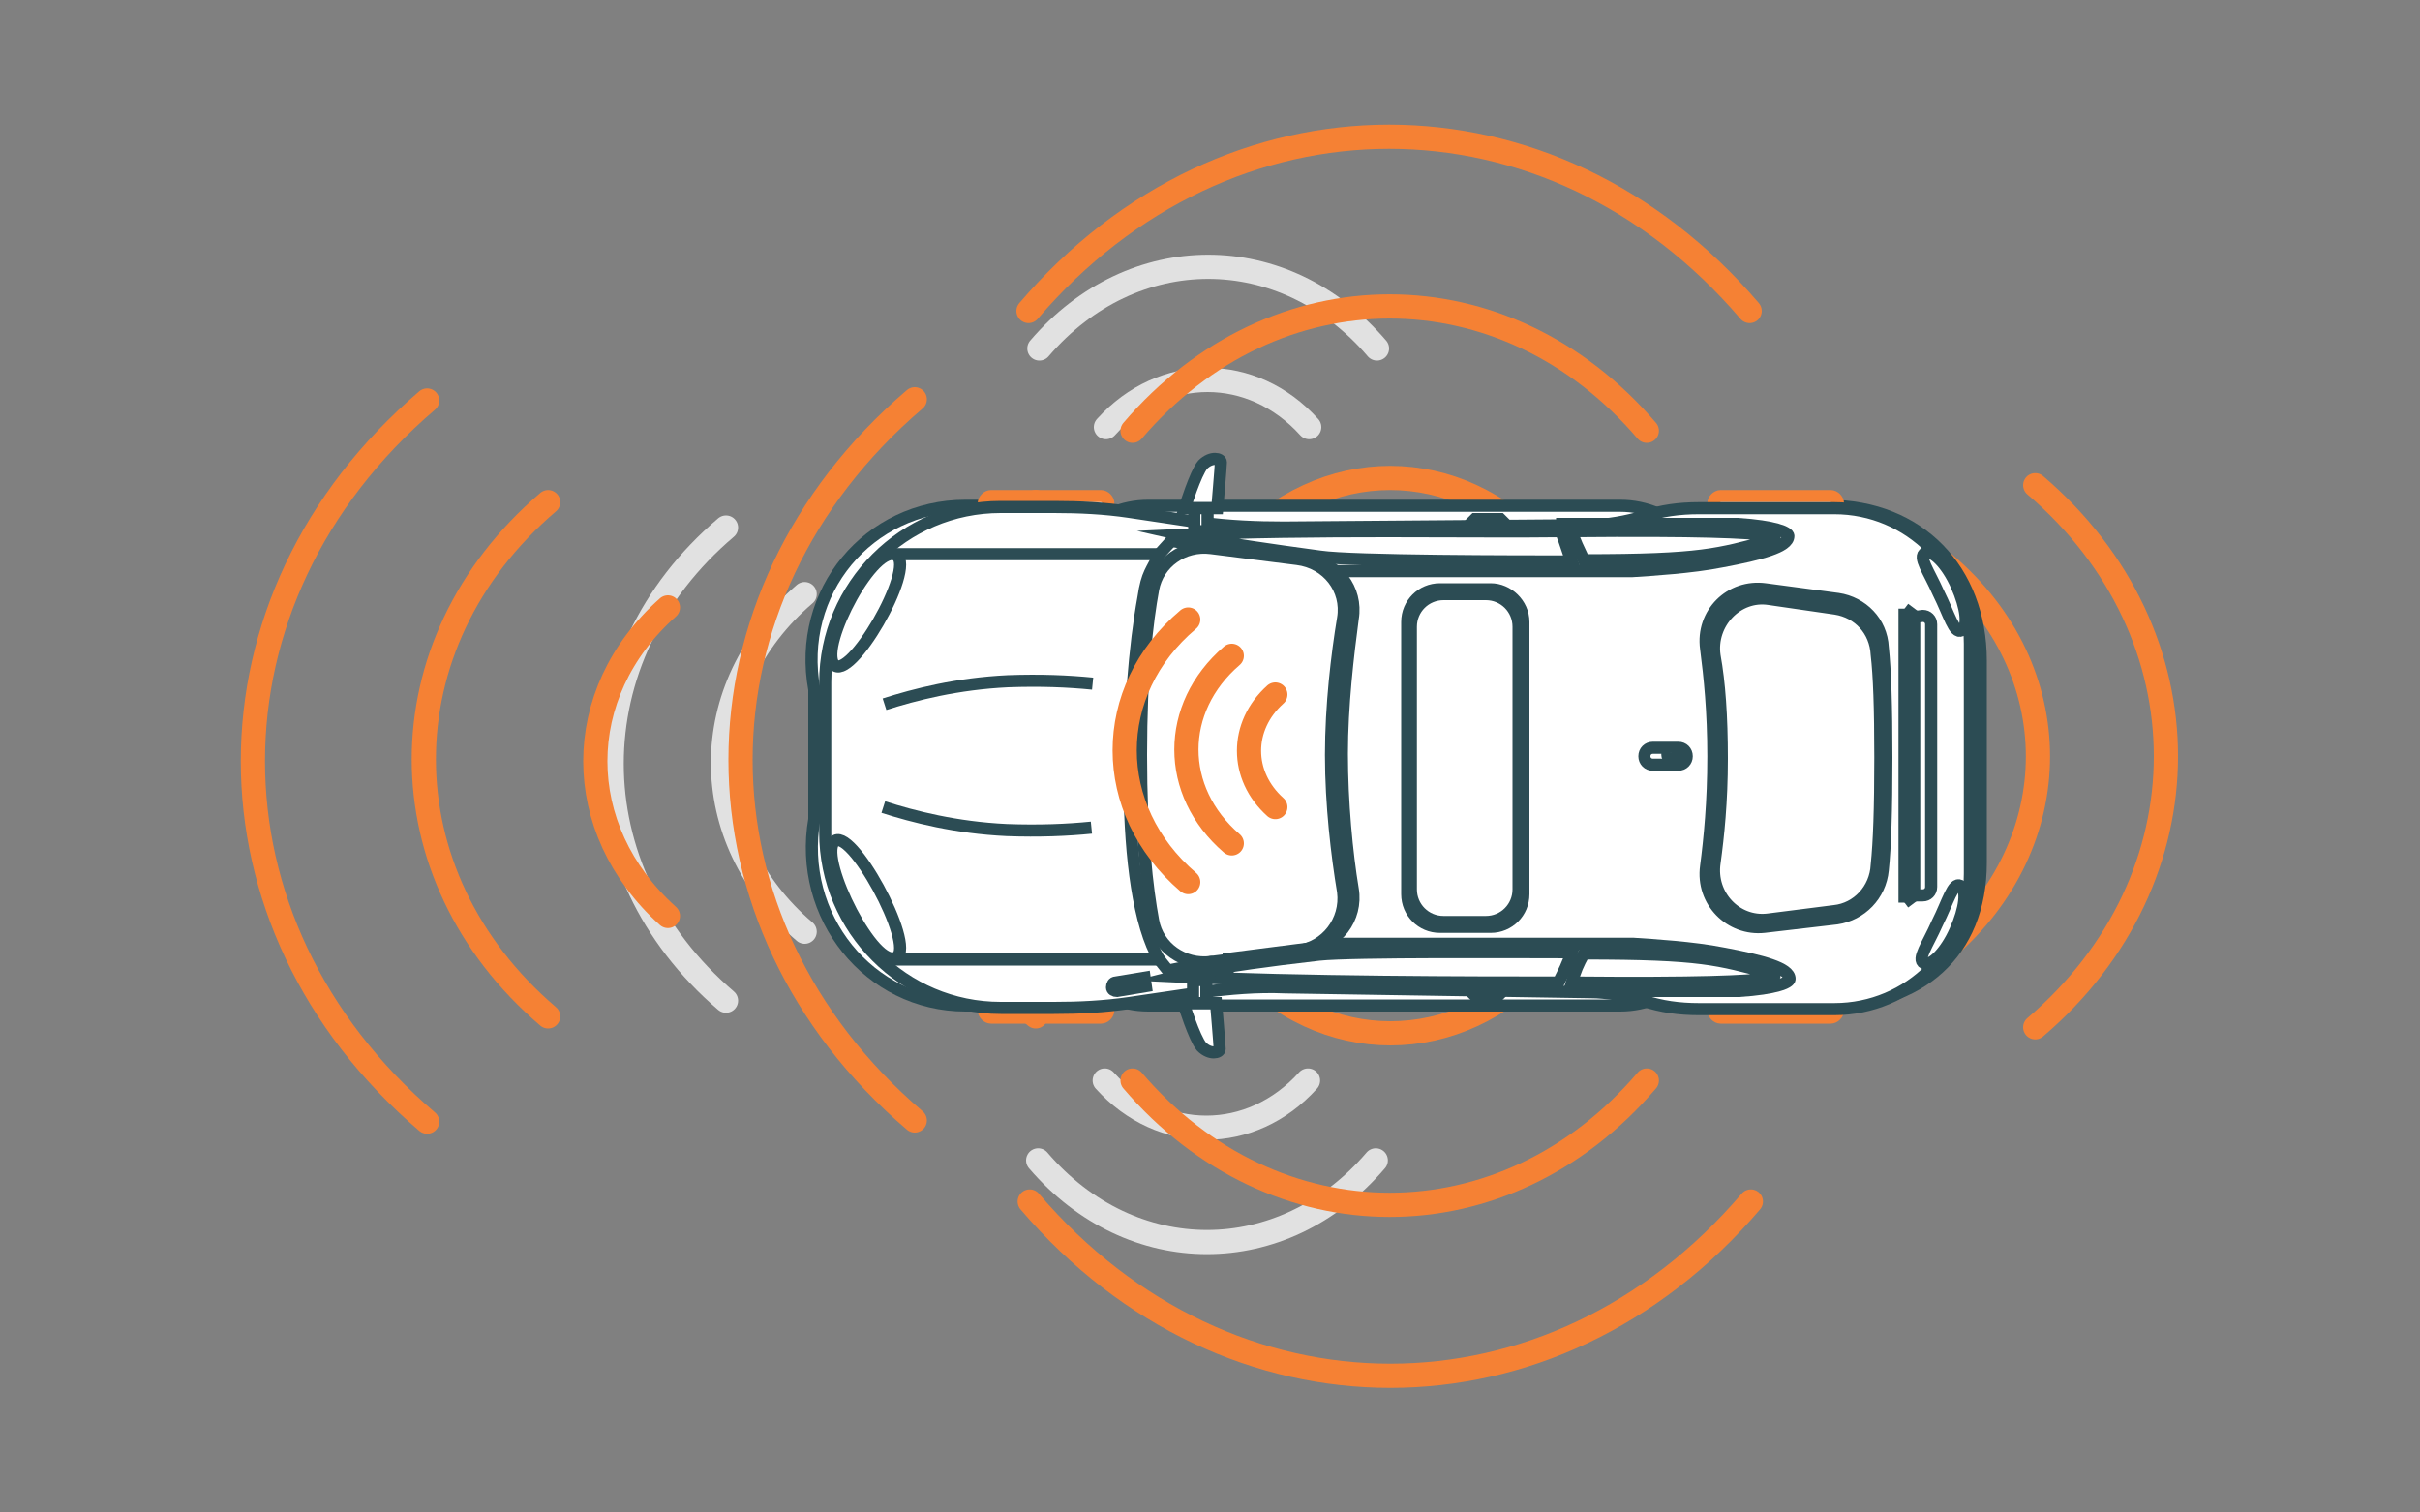 <?xml version="1.0" encoding="utf-8"?>
<!-- Generator: Adobe Illustrator 25.3.1, SVG Export Plug-In . SVG Version: 6.00 Build 0)  -->
<svg version="1.1" id="Layer_1" xmlns="http://www.w3.org/2000/svg" xmlns:xlink="http://www.w3.org/1999/xlink" x="0px" y="0px"
	 viewBox="0 0 200 125" style="enable-background:new 0 0 200 125;" xml:space="preserve">
<rect x="0" y="0" width="200" height="125" fill="#808080" stroke="none"/>
<style type="text/css">
	.st0{fill:none;}
	.st1{fill:none;stroke:#E1E1E1;stroke-width:2;stroke-linecap:round;stroke-linejoin:round;stroke-miterlimit:10;}
	.st2{fill:none;stroke:#F58134;stroke-width:2;stroke-linecap:round;stroke-linejoin:round;stroke-miterlimit:10;}
	.st3{fill:#FFFFFF;stroke:#F58134;stroke-miterlimit:10;}
	.st4{fill:#FFFFFF;stroke:#2C4C54;stroke-miterlimit:10;}
	.st5{fill:none;stroke:#2C4C54;stroke-linecap:round;stroke-linejoin:round;stroke-miterlimit:10;}
	.st6{fill:none;stroke:#2C4C54;stroke-miterlimit:10;}
</style>
<rect class="st0" width="200" height="125"/>
<g>
	<g>
		<path class="st1" d="M66.5,49.1c-9,7.7-9,20.2,0,27.9"/>
		<path class="st1" d="M73.1,71.5c-5.2-4.7-5.2-12.1,0-16.8"/>
		<path class="st1" d="M60,82.7c-12.6-10.8-12.6-28.4,0-39.1"/>
	</g>
	<g>
		<path class="st1" d="M113.8,28.8c-7.7-9-20.2-9-27.9,0"/>
		<path class="st1" d="M91.4,35.3c4.7-5.2,12.1-5.2,16.8,0"/>
	</g>
	<g>
		<path class="st1" d="M85.8,95.9c7.7,9,20.2,9,27.9,0"/>
		<path class="st1" d="M108.1,89.3c-4.7,5.2-12.1,5.2-16.8,0"/>
	</g>
	<g>
		<path class="st2" d="M136.1,35.6c-11.7-13.7-30.8-13.7-42.5,0"/>
		<path class="st2" d="M102.1,45.5c7.2-8,18.4-8,25.5,0"/>
		<path class="st2" d="M85,25.7c16.4-19.2,43.2-19.2,59.6,0"/>
	</g>
	<g>
		<path class="st2" d="M160.7,78.5c10.3-8.8,10.3-23.2,0-31.9"/>
		<path class="st2" d="M153.3,52.9c6,5.4,6,13.8,0,19.2"/>
		<path class="st2" d="M168.2,40.1c14.4,12.3,14.4,32.5,0,44.8"/>
	</g>
	<g>
		<path class="st2" d="M93.6,89.3c11.7,13.7,30.8,13.7,42.5,0"/>
		<path class="st2" d="M127.7,79.4c-7.2,8-18.4,8-25.5,0"/>
		<path class="st2" d="M144.7,99.3c-16.4,19.2-43.2,19.2-59.6,0"/>
	</g>
	<g>
		<path class="st2" d="M85.6,41.5c-13.7,11.7-13.7,30.8,0,42.5"/>
		<path class="st2" d="M95.5,75.6c-8-7.2-8-18.4,0-25.5"/>
		<path class="st2" d="M75.6,92.6c-19.2-16.4-19.2-43.2,0-59.6"/>
	</g>
</g>
<g>
	<path class="st3" d="M151.9,81.2v2.3c0,0.3-0.3,0.6-0.6,0.6h-9.1c-0.3,0-0.6-0.3-0.6-0.6v-2.3H151.9z"/>
	<path class="st4" d="M163.7,54.6v16.7c0,7.5-5.1,11.8-12.6,11.8h-5.9V41.8h5.9C158.6,41.8,163.7,47.1,163.7,54.6z"/>
	<path class="st3" d="M151.9,43.9v-2.3c0-0.3-0.3-0.6-0.6-0.6h-9.1c-0.3,0-0.6,0.3-0.6,0.6v2.3H151.9z"/>
	<path class="st4" d="M67.3,57v10.7c-1.4,8,4.5,15.4,12.5,15.4h5.8V41.8h-5.8C71.8,41.8,65.8,48.9,67.3,57z"/>
	<path class="st3" d="M91.6,81.2v2.3c0,0.3-0.3,0.6-0.6,0.6h-9.1c-0.3,0-0.6-0.3-0.6-0.6v-2.3H91.6z"/>
	<path class="st3" d="M91.6,43.9v-2.3c0-0.3-0.3-0.6-0.6-0.6h-9.1c-0.3,0-0.6,0.3-0.6,0.6v2.3H91.6z"/>
	<g>
		<g>
			<path class="st4" d="M87.1,49.6v25.7c0,4.3,3.5,7.8,7.8,7.8h39c4.3,0,7.8-3.5,7.8-7.8V49.6c0-4.3-3.5-7.8-7.8-7.8h-39
				C90.6,41.8,87.1,45.3,87.1,49.6z"/>
			<path class="st4" d="M93.3,42.3c-2-0.3-4.1-0.4-6.2-0.4h-4.4c-8,0-14.5,6.5-14.5,14.5v6.2v6.2c0,8,6.5,14.5,14.5,14.5h4.4
				c2.1,0,4.1-0.1,6.2-0.4l6.1-0.9c2.2-0.3,4.5-0.5,6.8-0.4l25.2,0.4c1.5,0,3,0.3,4.4,0.7c1.5,0.5,3,0.7,4.6,0.7h11.2
				c6.2,0,11.2-5,11.2-11.2v-9.5v-9.5c0-6.2-5-11.2-11.2-11.2h-11.2c-1.6,0-3.1,0.2-4.6,0.7c-1.4,0.4-2.9,0.7-4.4,0.7l-25.3,0.2
				c-2.3,0-4.5-0.1-6.8-0.4L93.3,42.3z"/>
			<path class="st4" d="M74.1,79.1c-1.8,1.2-6.4-8-5.2-9.5C70.2,68,75.7,78.1,74.1,79.1z"/>
			<path class="st4" d="M129.9,78.7c-4.4,0-18.1-0.1-20.9,0.2c-8.8,1-11.9,1.8-11.9,1.8c10.4,0.5,24.9,0.5,31.7,0.5
				C129.3,80.2,129.5,79.8,129.9,78.7z"/>
			<path class="st4" d="M129.9,81.2c21.1,0.2,16.3-0.8,16.3-0.8c-4.2-1.1-5.5-1.6-15.3-1.6C130.4,79.7,130.2,80.2,129.9,81.2z"/>
			<path class="st4" d="M129.9,46.4c-4.4,0-18.1,0-20.8-0.4c-8.9-1.2-11.5-1.8-11.5-1.8c10.4-0.5,24.6-0.2,31.4-0.3
				C129.4,44.9,129.5,45.4,129.9,46.4z"/>
			<path class="st4" d="M129.9,43.9c21.1-0.2,16.3,0.8,16.3,0.8c-4.2,1.1-5.5,1.6-15.3,1.6C130.4,45.2,130.2,44.9,129.9,43.9z"/>
			<path class="st4" d="M162,73.2c0.6,0.3,0.4,1.9-0.4,3.7c-0.8,1.8-2,3-2.6,2.7c-0.6-0.3,0.3-1.5,1.1-3.3
				C161,74.5,161.4,72.9,162,73.2z"/>
			<path class="st4" d="M74.1,45.9c-1.8-1.2-6.4,7.4-5.2,9C70.2,56.5,75.7,47,74.1,45.9z"/>
			<path class="st4" d="M97.9,42c0,0,0.9-2.9,1.5-3.6c0.7-0.7,1.5-0.5,1.5-0.2s-0.3,3.8-0.3,3.8H97.9z"/>
			<path class="st4" d="M155.9,62.6c0,4.4-0.1,7.4-0.3,9.3c-0.2,2.1-1.8,3.7-3.8,4l-6,0.7c-2.8,0.3-5.2-2.1-4.8-5
				c0.3-2.3,0.6-5.3,0.6-9.1c0-3.7-0.3-6.6-0.6-8.9c-0.4-2.9,2-5.3,4.9-4.9l6,0.8c2,0.3,3.6,1.9,3.7,4
				C155.8,55.4,155.9,58.3,155.9,62.6 M94.3,62.4c0,6.7,0.5,11,1,13.7c0.4,2.2,2.5,3.7,4.8,3.4l7.1-0.9c2.4-0.3,4.1-2.5,3.8-4.9
				c-0.5-3-1-7.2-1-11.3c0-4.1,0.5-8.3,1-11.3c0.4-2.4-1.3-4.6-3.8-4.9l-7.1-0.9c-2.3-0.3-4.4,1.2-4.8,3.4
				C94.8,51.4,94.3,55.7,94.3,62.4 M155.4,62.6c0,4.2-0.1,7-0.3,8.9c-0.1,2-1.6,3.6-3.5,3.8l-5.5,0.7c-2.6,0.3-4.8-2-4.4-4.7
				c0.3-2.2,0.6-5,0.6-8.6c0-3.5-0.2-6.3-0.6-8.5c-0.4-2.7,1.9-5.1,4.5-4.7l5.5,0.8c1.9,0.3,3.3,1.8,3.4,3.8
				C155.3,55.8,155.4,58.5,155.4,62.6"/>
			<rect x="98.7" y="42" class="st4" width="1.1" height="1.9"/>
			<path class="st4" d="M97.8,82.9c0,0,0.9,2.9,1.5,3.6c0.7,0.7,1.5,0.5,1.5,0.2s-0.3-3.8-0.3-3.8L97.8,82.9z"/>
			<rect x="98.6" y="81" class="st4" width="1.1" height="1.9"/>
			<path class="st4" d="M162.1,52.1c0.6-0.3,0.4-1.9-0.4-3.7c-0.8-1.8-2-3-2.6-2.7c-0.6,0.3,0.3,1.5,1.1,3.3
				C161.1,50.8,161.5,52.4,162.1,52.1z"/>
		</g>
	</g>
	<line class="st5" x1="95.8" y1="79.3" x2="73.7" y2="79.3"/>
	<line class="st6" x1="95.8" y1="45.8" x2="73.9" y2="45.8"/>
	<path class="st6" d="M73,66.7c2.5,0.8,6,1.7,10.2,1.9c2.7,0.1,5,0,7-0.2"/>
	<path class="st6" d="M73.1,58.2c2.5-0.8,6-1.7,10.2-1.9c2.7-0.1,5,0,7,0.2"/>
	<path class="st5" d="M158.2,51v23h0.7c0.4,0,0.7-0.3,0.7-0.7V51.6c0-0.4-0.3-0.7-0.7-0.7L158.2,51L158.2,51z"/>
	<path class="st4" d="M125.9,51.4v22.5c0,1.5-1.2,2.7-2.7,2.7H119c-1.5,0-2.7-1.2-2.7-2.7V51.4c0-1.5,1.2-2.7,2.7-2.7h4.2
		C124.6,48.7,125.9,49.9,125.9,51.4z"/>
	<path class="st4" d="M139.4,62.5L139.4,62.5c0,0.4-0.3,0.7-0.7,0.7h-2.1c-0.4,0-0.7-0.3-0.7-0.7l0,0c0-0.4,0.3-0.7,0.7-0.7h2.1
		C139.1,61.8,139.4,62.1,139.4,62.5z"/>
	<path class="st4" d="M138.8,62.4L138.8,62.4c0,0.2-0.1,0.3-0.3,0.3h-0.4c-0.1,0-0.3-0.1-0.3-0.3v-0.1c0-0.1,0.1-0.3,0.3-0.3h0.4
		C138.7,62.2,138.8,62.3,138.8,62.4z"/>
	<line class="st5" x1="100.9" y1="80.8" x2="101.7" y2="79.9"/>
	<line class="st5" x1="100.9" y1="44.1" x2="101.9" y2="44.9"/>
	<line class="st6" x1="158.2" y1="74" x2="157.4" y2="74.6"/>
	<line class="st6" x1="157.4" y1="74.6" x2="157.4" y2="50.3"/>
	<line class="st6" x1="157.4" y1="50.3" x2="158.2" y2="50.9"/>
	<path class="st6" d="M94.6,80.8l0.1,0.7l-2.4,0.4c-0.2,0-0.4-0.1-0.4-0.3l0,0c0-0.2,0.1-0.4,0.3-0.4L94.6,80.8z"/>
	<path class="st4" d="M125.5,51.8v21.7c0,1.5-1.2,2.7-2.7,2.7h-3.5c-1.5,0-2.7-1.2-2.7-2.7V51.8c0-1.5,1.2-2.7,2.7-2.7h3.5
		C124.3,49.1,125.5,50.3,125.5,51.8z"/>
	<path class="st6" d="M109.6,78H135c1.5,0.1,4.9,0.3,7.4,0.8c3.2,0.6,5.5,1.2,5.5,2.1c0,0.3-1.1,0.8-4.2,1h-12.1"/>
	<path class="st5" d="M99.8,79.8"/>
	<path class="st5" d="M96.8,44.7l-1,1.1c-0.6,1.4-1,1.5-1.3,3.6c-1.4,7.6-2.1,24.2,1.3,29.9l0.8,1"/>
	<path class="st5" d="M99.2,45.2"/>
	<line class="st5" x1="99.8" y1="45.2" x2="96.8" y2="44.7"/>
	<line class="st5" x1="100.1" y1="79.5" x2="96.6" y2="80.2"/>
	<path class="st6" d="M110.2,47.2h24.7c1.5-0.1,4.9-0.3,7.4-0.8c3.2-0.6,5.5-1.2,5.5-2.1c0-0.3-1.1-0.8-4.2-1h-15"/>
	<path class="st6" d="M101.1,79.3l7-0.9c2.4-0.3,4.1-2.5,3.7-4.9c-0.5-3-0.9-7.2-0.9-11.2s0.5-8.2,0.9-11.2c0.4-2.4-1.3-4.6-3.7-4.9
		l-7-0.9"/>
	<path class="st4" d="M124.3,81.8L124.3,81.8c-0.1,0.1-0.2,0.2-0.4,0.4h-2.1c-0.1-0.1-0.2-0.2-0.4-0.4l0,0c0-0.2,0.2-0.4,0.4-0.4
		h2.1C124.2,81.4,124.3,81.6,124.3,81.8z"/>
	<path class="st4" d="M121.5,43.3L121.5,43.3c0.1-0.1,0.2-0.2,0.4-0.4h2.1c0.1,0.1,0.2,0.2,0.4,0.4l0,0c0,0.2-0.2,0.4-0.4,0.4h-2.1
		C121.7,43.7,121.5,43.6,121.5,43.3z"/>
</g>
<g>
	<path class="st2" d="M45.3,41.5c-13.7,11.7-13.7,30.8,0,42.5"/>
	<path class="st2" d="M55.2,75.7c-8-7.2-8-18.4,0-25.5"/>
	<path class="st2" d="M35.3,92.7c-19.2-16.4-19.2-43.2,0-59.6"/>
</g>
<g>
	<path class="st2" d="M101.8,54.2c-5,4.3-5,11.2,0,15.5"/>
	<path class="st2" d="M105.4,66.7c-2.9-2.6-2.9-6.7,0-9.3"/>
	<path class="st2" d="M98.2,72.9c-7-6-7-15.8,0-21.7"/>
</g>
</svg>
